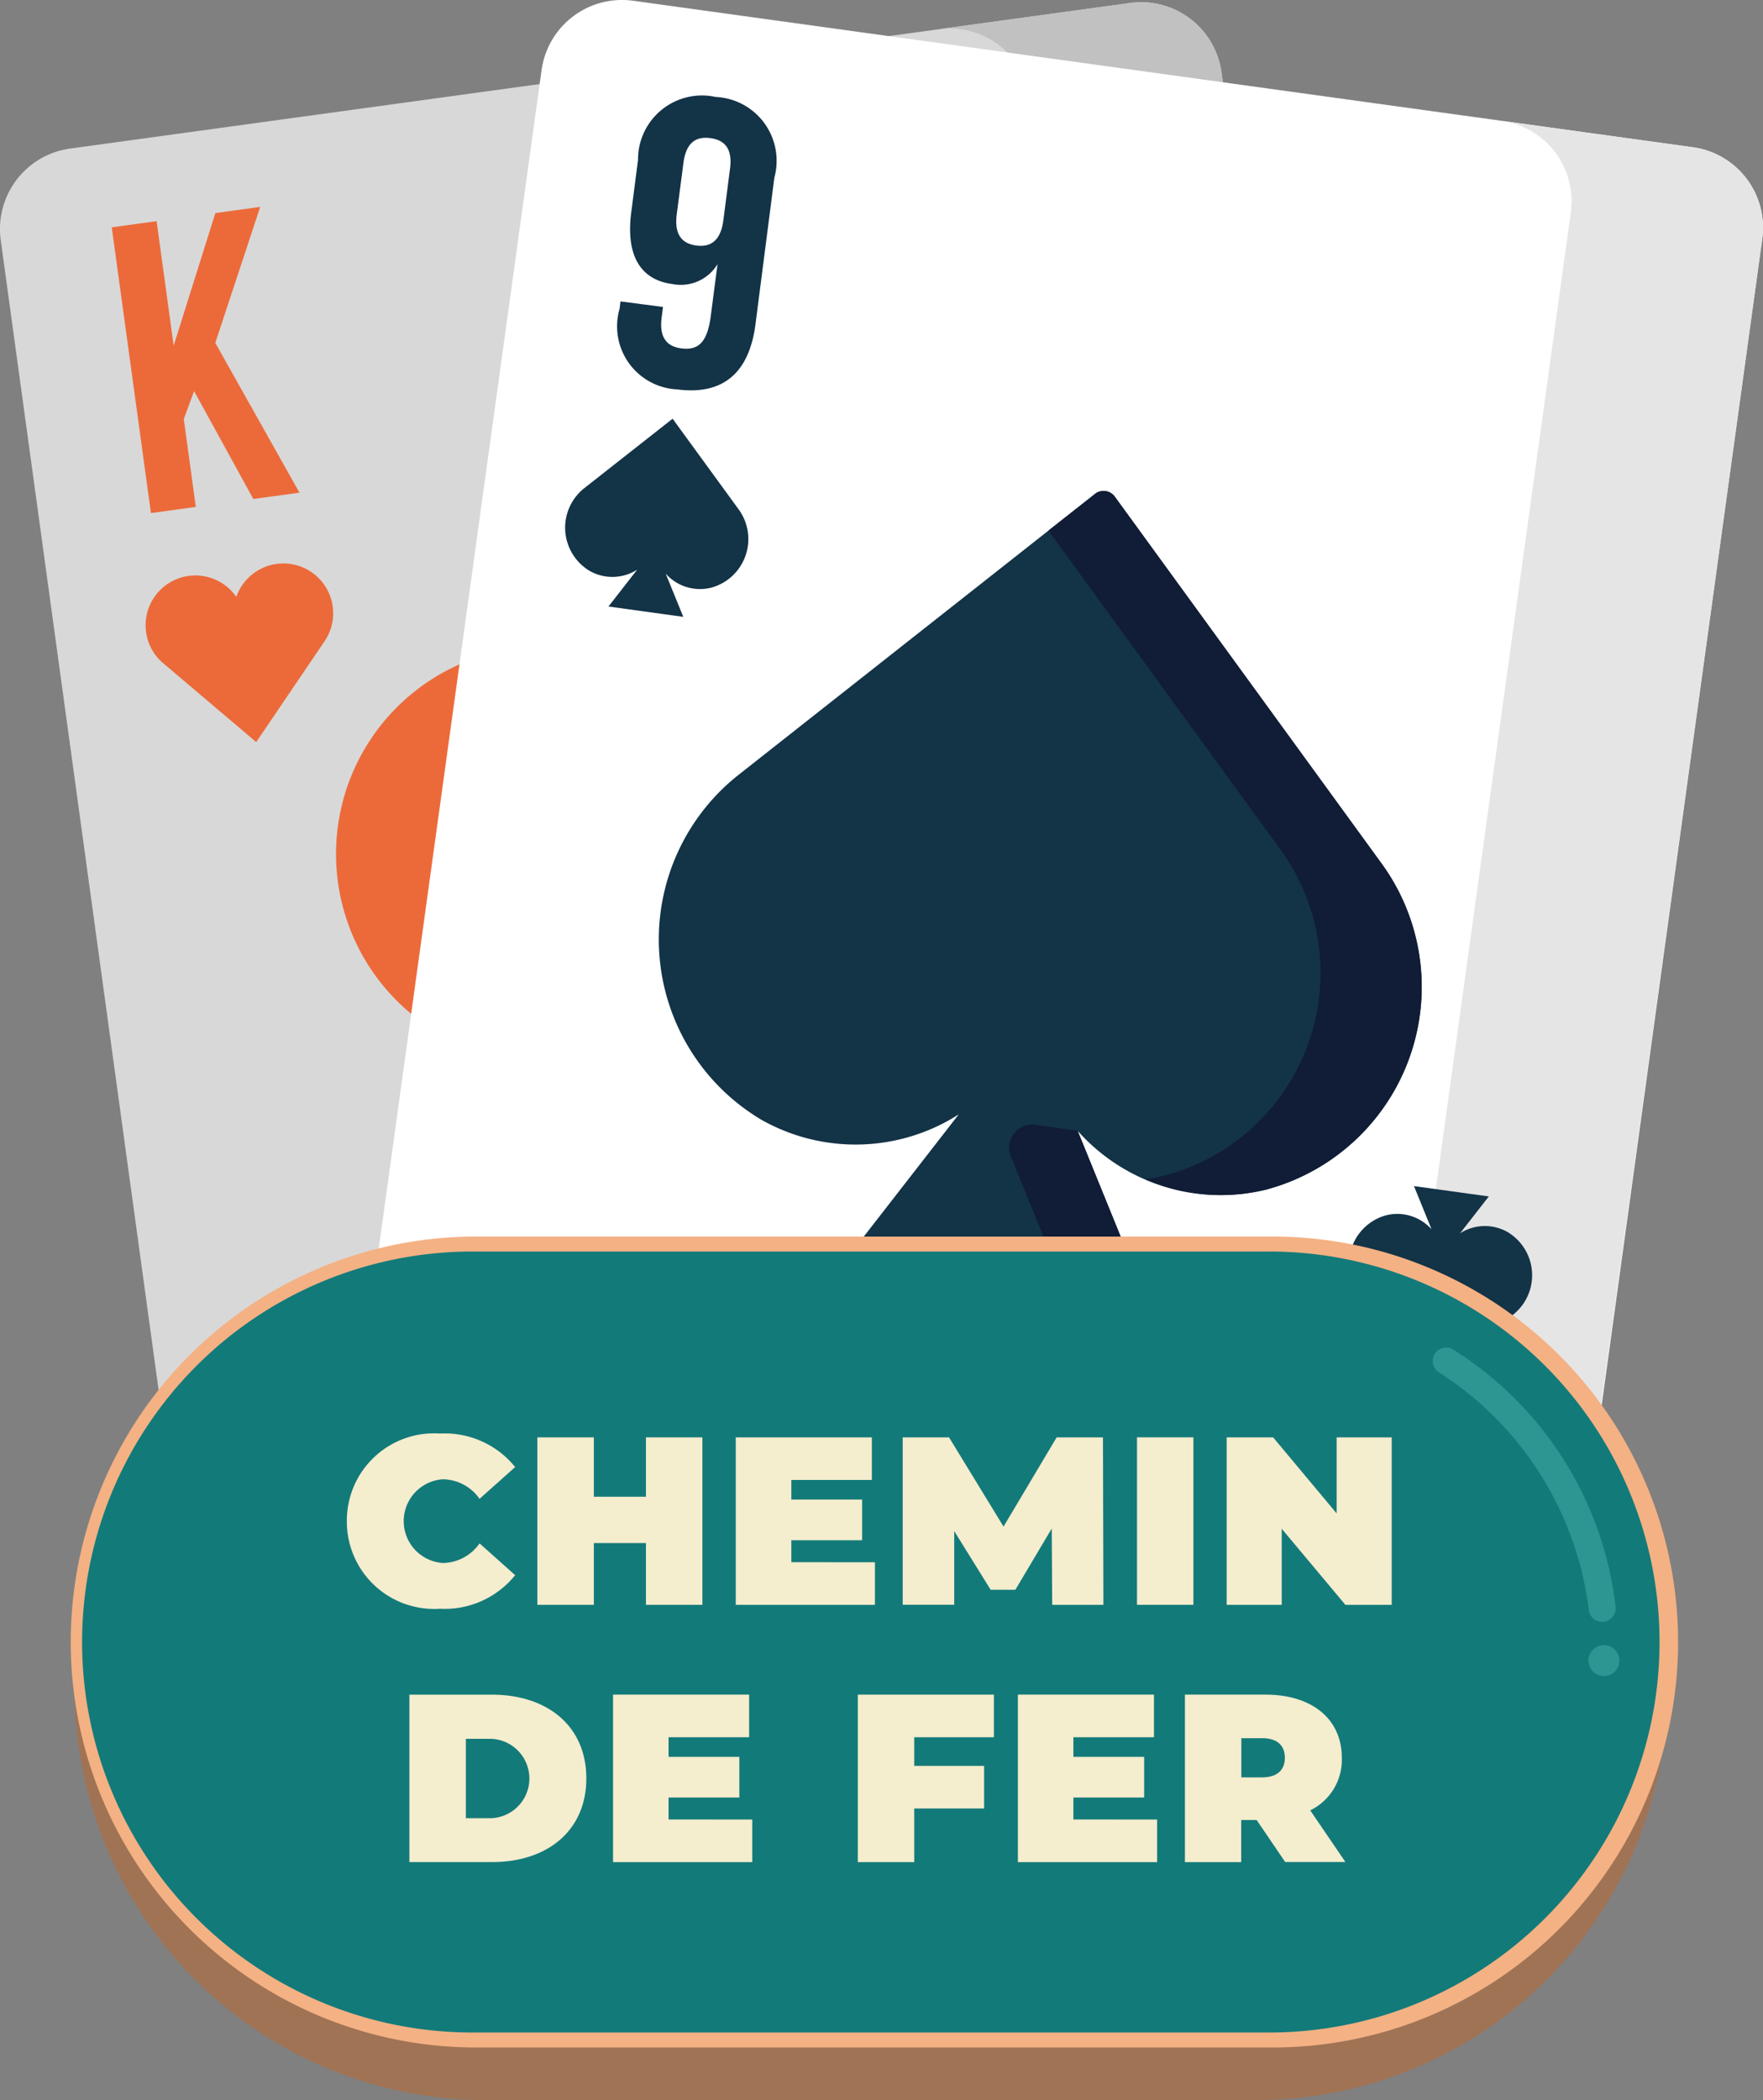 <svg xmlns="http://www.w3.org/2000/svg" xmlns:xlink="http://www.w3.org/1999/xlink" width="57.094" height="67.993" viewBox="0 0 57.094 67.993">
  <rect x="0" y="0" width="57.094" height="67.993" fill="#808080" stroke="none"/>
  <defs>
    <clipPath id="clip-path">
      <rect id="Rectangle_11363" data-name="Rectangle 11363" width="57.094" height="67.993" fill="none"/>
    </clipPath>
  </defs>
  <g id="Chemin_de_Fer_icon" data-name="Chemin de Fer icon" transform="translate(0 0)">
    <g id="Group_41640" data-name="Group 41640" transform="translate(0 0)" clip-path="url(#clip-path)">
      <path id="Path_23169" data-name="Path 23169" d="M28.629,49.857a2.483,2.483,0,0,1,2.119-2.793l14.676-2.015L39.559,2.309A2.628,2.628,0,0,0,36.6.062L2.273,4.775A2.631,2.631,0,0,0,.024,7.735l6.771,49.3a2.628,2.628,0,0,0,2.962,2.245l19.793-2.718Z" transform="translate(-0.001 0.034)" fill="#d8d8d8"/>
      <path id="Path_23170" data-name="Path 23170" d="M23.817,9.976a6.714,6.714,0,0,0-5.965,4.512,6.714,6.714,0,1,0-9.768,9.022L19.913,33.527A.734.734,0,0,0,21,33.377l8.692-12.834A6.714,6.714,0,0,0,23.817,9.976Z" transform="translate(5.263 9.338)" fill="#ec6a3a"/>
      <path id="Path_23171" data-name="Path 23171" d="M24.821,15.313a6.714,6.714,0,0,0-9.7-4.574,6.714,6.714,0,0,1,4.078,10.428L11.967,31.839l2,1.689a.734.734,0,0,0,1.083-.149l8.69-12.836A6.7,6.7,0,0,0,24.821,15.313Z" transform="translate(11.216 9.338)" fill="#fd4755"/>
      <path id="Path_23172" data-name="Path 23172" d="M6.676,9.432A1.615,1.615,0,0,0,5.371,10.5a1.611,1.611,0,0,0-2.921,1.137,1.59,1.59,0,0,0,.577,1.029L6.016,15.2l2.2-3.245A1.612,1.612,0,0,0,6.676,9.432Z" transform="translate(2.281 8.825)" fill="#ec6a3a"/>
      <path id="Path_23173" data-name="Path 23173" d="M4.534,9.421l-.333.907L4.59,13.17l-1.453.2L1.868,4.119l1.453-.2.552,4.031,1.35-4.293,1.453-.2L5.221,7.86l2.726,4.849-1.494.205Z" transform="translate(1.751 3.241)" fill="#ec6a3a"/>
      <path id="Path_23174" data-name="Path 23174" d="M18.656,3.159l1.953,14.223,6.193-.85L24.849,2.309A2.629,2.629,0,0,0,21.889.062l-6.2.85a2.629,2.629,0,0,1,2.962,2.247" transform="translate(14.709 0.034)" fill="#c1c1c1"/>
      <path id="Path_23175" data-name="Path 23175" d="M51.892,7.733a2.628,2.628,0,0,0-2.243-2.964L15.326.025a2.63,2.63,0,0,0-2.964,2.243L5.549,51.563a2.629,2.629,0,0,0,2.243,2.964l34.3,4.74a2.677,2.677,0,0,0,3.02-2.288Z" transform="translate(5.177 -0.001)" fill="#fff"/>
      <path id="Path_23176" data-name="Path 23176" d="M34.948,2.876l-6.2-.856A2.627,2.627,0,0,1,31.015,4.7l-.006-.006a2.72,2.72,0,0,1-.023.331L24.179,54.277a2.584,2.584,0,0,1-.07.327l.01-.006a2.629,2.629,0,0,1-2.91,1.964l6.2.858a2.63,2.63,0,0,0,2.964-2.243l.734-5.32,5.351-38.7.734-5.318a2.629,2.629,0,0,0-2.243-2.964" transform="translate(19.878 1.892)" fill="#e5e5e5"/>
      <path id="Path_23177" data-name="Path 23177" d="M34.427,20.279,25.778,8.388a.448.448,0,0,0-.639-.087l-11.55,9.1a6.79,6.79,0,0,0,.748,11.164,6.2,6.2,0,0,0,6.389-.176l-3.392,4.363a.447.447,0,0,0,.293.717l8.557,1.184a.447.447,0,0,0,.475-.612l-2.083-5.12a6.2,6.2,0,0,0,6.1,1.906A6.791,6.791,0,0,0,34.427,20.279Z" transform="translate(10.323 7.689)" fill="#133347"/>
      <path id="Path_23178" data-name="Path 23178" d="M28.323,20.279,19.673,8.388a.448.448,0,0,0-.639-.087L17.527,9.488l7.52,10.337A6.791,6.791,0,0,1,21.3,30.37a6.408,6.408,0,0,1-.647.118,6.143,6.143,0,0,0,3.923.335A6.791,6.791,0,0,0,28.323,20.279Z" transform="translate(16.427 7.689)" fill="#111c36"/>
      <path id="Path_23179" data-name="Path 23179" d="M21.17,24.111l-2.083-5.12-1.37-.19a.746.746,0,0,0-.792,1.019l1.6,3.925a.446.446,0,0,1-.477.61l2.65.366a.445.445,0,0,0,.475-.61" transform="translate(15.81 17.614)" fill="#111c36"/>
      <path id="Path_23180" data-name="Path 23180" d="M15.07,9.941,12.927,7,10.066,9.249a1.63,1.63,0,0,0,.18,2.681,1.49,1.49,0,0,0,1.534-.043l-.93,1.193,2.423.335-.57-1.4a1.487,1.487,0,0,0,1.465.457A1.63,1.63,0,0,0,15.07,9.941Z" transform="translate(8.855 6.556)" fill="#133347"/>
      <path id="Path_23181" data-name="Path 23181" d="M22.862,23.3,25,26.242l2.861-2.253a1.63,1.63,0,0,0-.18-2.681,1.49,1.49,0,0,0-1.534.043l.93-1.193-2.423-.335.57,1.4a1.487,1.487,0,0,0-1.465-.457A1.63,1.63,0,0,0,22.862,23.3Z" transform="translate(21.137 18.577)" fill="#133347"/>
      <path id="Path_23182" data-name="Path 23182" d="M14.776,8.985c-.2,1.559-1.029,2.313-2.538,2.117a2.044,2.044,0,0,1-1.864-2.611l.029-.238,1.377.18-.043.331c-.087.661.17.949.633,1.009.517.068.839-.145.955-1.033l.221-1.693a1.393,1.393,0,0,1-1.457.645c-1.069-.139-1.515-.963-1.337-2.327l.219-1.693a2.072,2.072,0,0,1,2.515-2.038,2.069,2.069,0,0,1,1.9,2.613ZM13.734,5.633l.215-1.666c.089-.661-.172-.938-.635-1s-.785.139-.872.8l-.217,1.666c-.085.663.174.951.635,1.011s.787-.151.874-.814" transform="translate(9.691 1.505)" fill="#133347"/>
      <path id="Path_23183" data-name="Path 23183" d="M22.732,25.726c.2-1.559,1.029-2.313,2.538-2.117a2.044,2.044,0,0,1,1.864,2.611l-.029.238-1.377-.18.043-.331c.087-.661-.17-.949-.633-1.009-.517-.068-.839.145-.955,1.033l-.221,1.693a1.393,1.393,0,0,1,1.457-.645c1.069.139,1.515.963,1.337,2.327l-.219,1.693a2.072,2.072,0,0,1-2.515,2.038,2.069,2.069,0,0,1-1.9-2.613Zm1.042,3.351-.215,1.666c-.089.661.172.938.635,1s.785-.139.872-.8l.217-1.666c.085-.663-.174-.951-.635-1.011s-.787.151-.874.814" transform="translate(20.697 22.098)" fill="#133347"/>
      <path id="Path_23184" data-name="Path 23184" d="M39.5,48.417H14.564A13.318,13.318,0,0,1,1.247,35.1v-.893A13.318,13.318,0,0,1,14.564,20.887H39.5A13.318,13.318,0,0,1,52.82,34.205V35.1A13.318,13.318,0,0,1,39.5,48.417" transform="translate(1.169 19.575)" fill="#a07355"/>
      <path id="Path_23185" data-name="Path 23185" d="M39.935,46.56h-25.8a12.885,12.885,0,1,1,0-25.769h25.8a12.885,12.885,0,1,1,0,25.769" transform="translate(1.17 19.485)" fill="#137a7a"/>
      <path id="Path_23186" data-name="Path 23186" d="M40.05,46.919h-25.8a13.127,13.127,0,0,1,0-26.253h25.8a13.127,13.127,0,1,1,0,26.253M14.248,21.15a12.642,12.642,0,0,0,0,25.285h25.8a12.642,12.642,0,1,0,0-25.285Z" transform="translate(1.053 19.368)" fill="#f4b183"/>
      <path id="Path_23187" data-name="Path 23187" d="M29.445,31.4l.056,0a.438.438,0,0,0,.376-.49,11.364,11.364,0,0,0-5.291-8.342.436.436,0,0,0-.417.765,10.69,10.69,0,0,1,4.843,7.689.435.435,0,0,0,.432.38m.056.756a.5.5,0,1,0,.5.5.5.5,0,0,0-.5-.5" transform="translate(22.442 21.104)" fill="#2d9693"/>
      <path id="Path_23188" data-name="Path 23188" d="M5.8,26.792a2.826,2.826,0,0,1,3.02-2.834,2.929,2.929,0,0,1,2.431,1.085l-1.153,1.029a1.472,1.472,0,0,0-1.188-.633,1.358,1.358,0,0,0,0,2.71,1.469,1.469,0,0,0,1.188-.635l1.153,1.029a2.925,2.925,0,0,1-2.431,1.087A2.828,2.828,0,0,1,5.8,26.792" transform="translate(5.432 22.453)" fill="#f4edce"/>
      <path id="Path_23189" data-name="Path 23189" d="M14.328,24.022v5.422H12.5v-2H10.812v2H8.983V24.022h1.829v1.922H12.5V24.022Z" transform="translate(8.419 22.513)" fill="#f4edce"/>
      <path id="Path_23190" data-name="Path 23190" d="M16.807,28.065v1.379H12.3V24.022h4.407V25.4H14.1v.635h2.292v1.317H14.1v.711Z" transform="translate(11.527 22.513)" fill="#f4edce"/>
      <path id="Path_23191" data-name="Path 23191" d="M19.932,29.444l-.015-2.47-1.178,1.982h-.8l-1.18-1.9v2.385H15.091V24.022h1.5l1.765,2.888,1.72-2.888h1.5l.014,5.422Z" transform="translate(14.143 22.513)" fill="#f4edce"/>
      <rect id="Rectangle_11362" data-name="Rectangle 11362" width="1.827" height="5.422" transform="translate(36.821 46.534)" fill="#f4edce"/>
      <path id="Path_23192" data-name="Path 23192" d="M25.851,24.022v5.422h-1.5L22.289,26.98v2.464H20.506V24.022h1.505l2.057,2.462V24.022Z" transform="translate(19.219 22.513)" fill="#f4edce"/>
      <path id="Path_23193" data-name="Path 23193" d="M6.844,28.322H9.517c1.813,0,3.057,1.031,3.057,2.71s-1.244,2.71-3.057,2.71H6.844Zm2.6,4a1.285,1.285,0,1,0,0-2.571H8.673v2.571Z" transform="translate(6.414 26.543)" fill="#f4edce"/>
      <path id="Path_23194" data-name="Path 23194" d="M14.756,32.364v1.379H10.248V28.321h4.407V29.7H12.046v.635h2.292v1.317H12.046v.711Z" transform="translate(9.605 26.543)" fill="#f4edce"/>
      <path id="Path_23195" data-name="Path 23195" d="M16.167,29.7v.928H18.43v1.379H16.167v1.736H14.34V28.321h4.407V29.7Z" transform="translate(13.44 26.543)" fill="#f4edce"/>
      <path id="Path_23196" data-name="Path 23196" d="M21.524,32.364v1.379H17.016V28.321h4.407V29.7H18.813v.635h2.292v1.317H18.813v.711Z" transform="translate(15.948 26.543)" fill="#f4edce"/>
      <path id="Path_23197" data-name="Path 23197" d="M22.131,32.38h-.5v1.364H19.808V28.321h2.611c1.509,0,2.47.792,2.47,2.046a1.817,1.817,0,0,1-1.023,1.7l1.139,1.672H23.055Zm.172-2.648h-.668V31H22.3c.5,0,.744-.24.744-.635s-.24-.635-.744-.635" transform="translate(18.565 26.543)" fill="#f4edce"/>
    </g>
  </g>
</svg>
